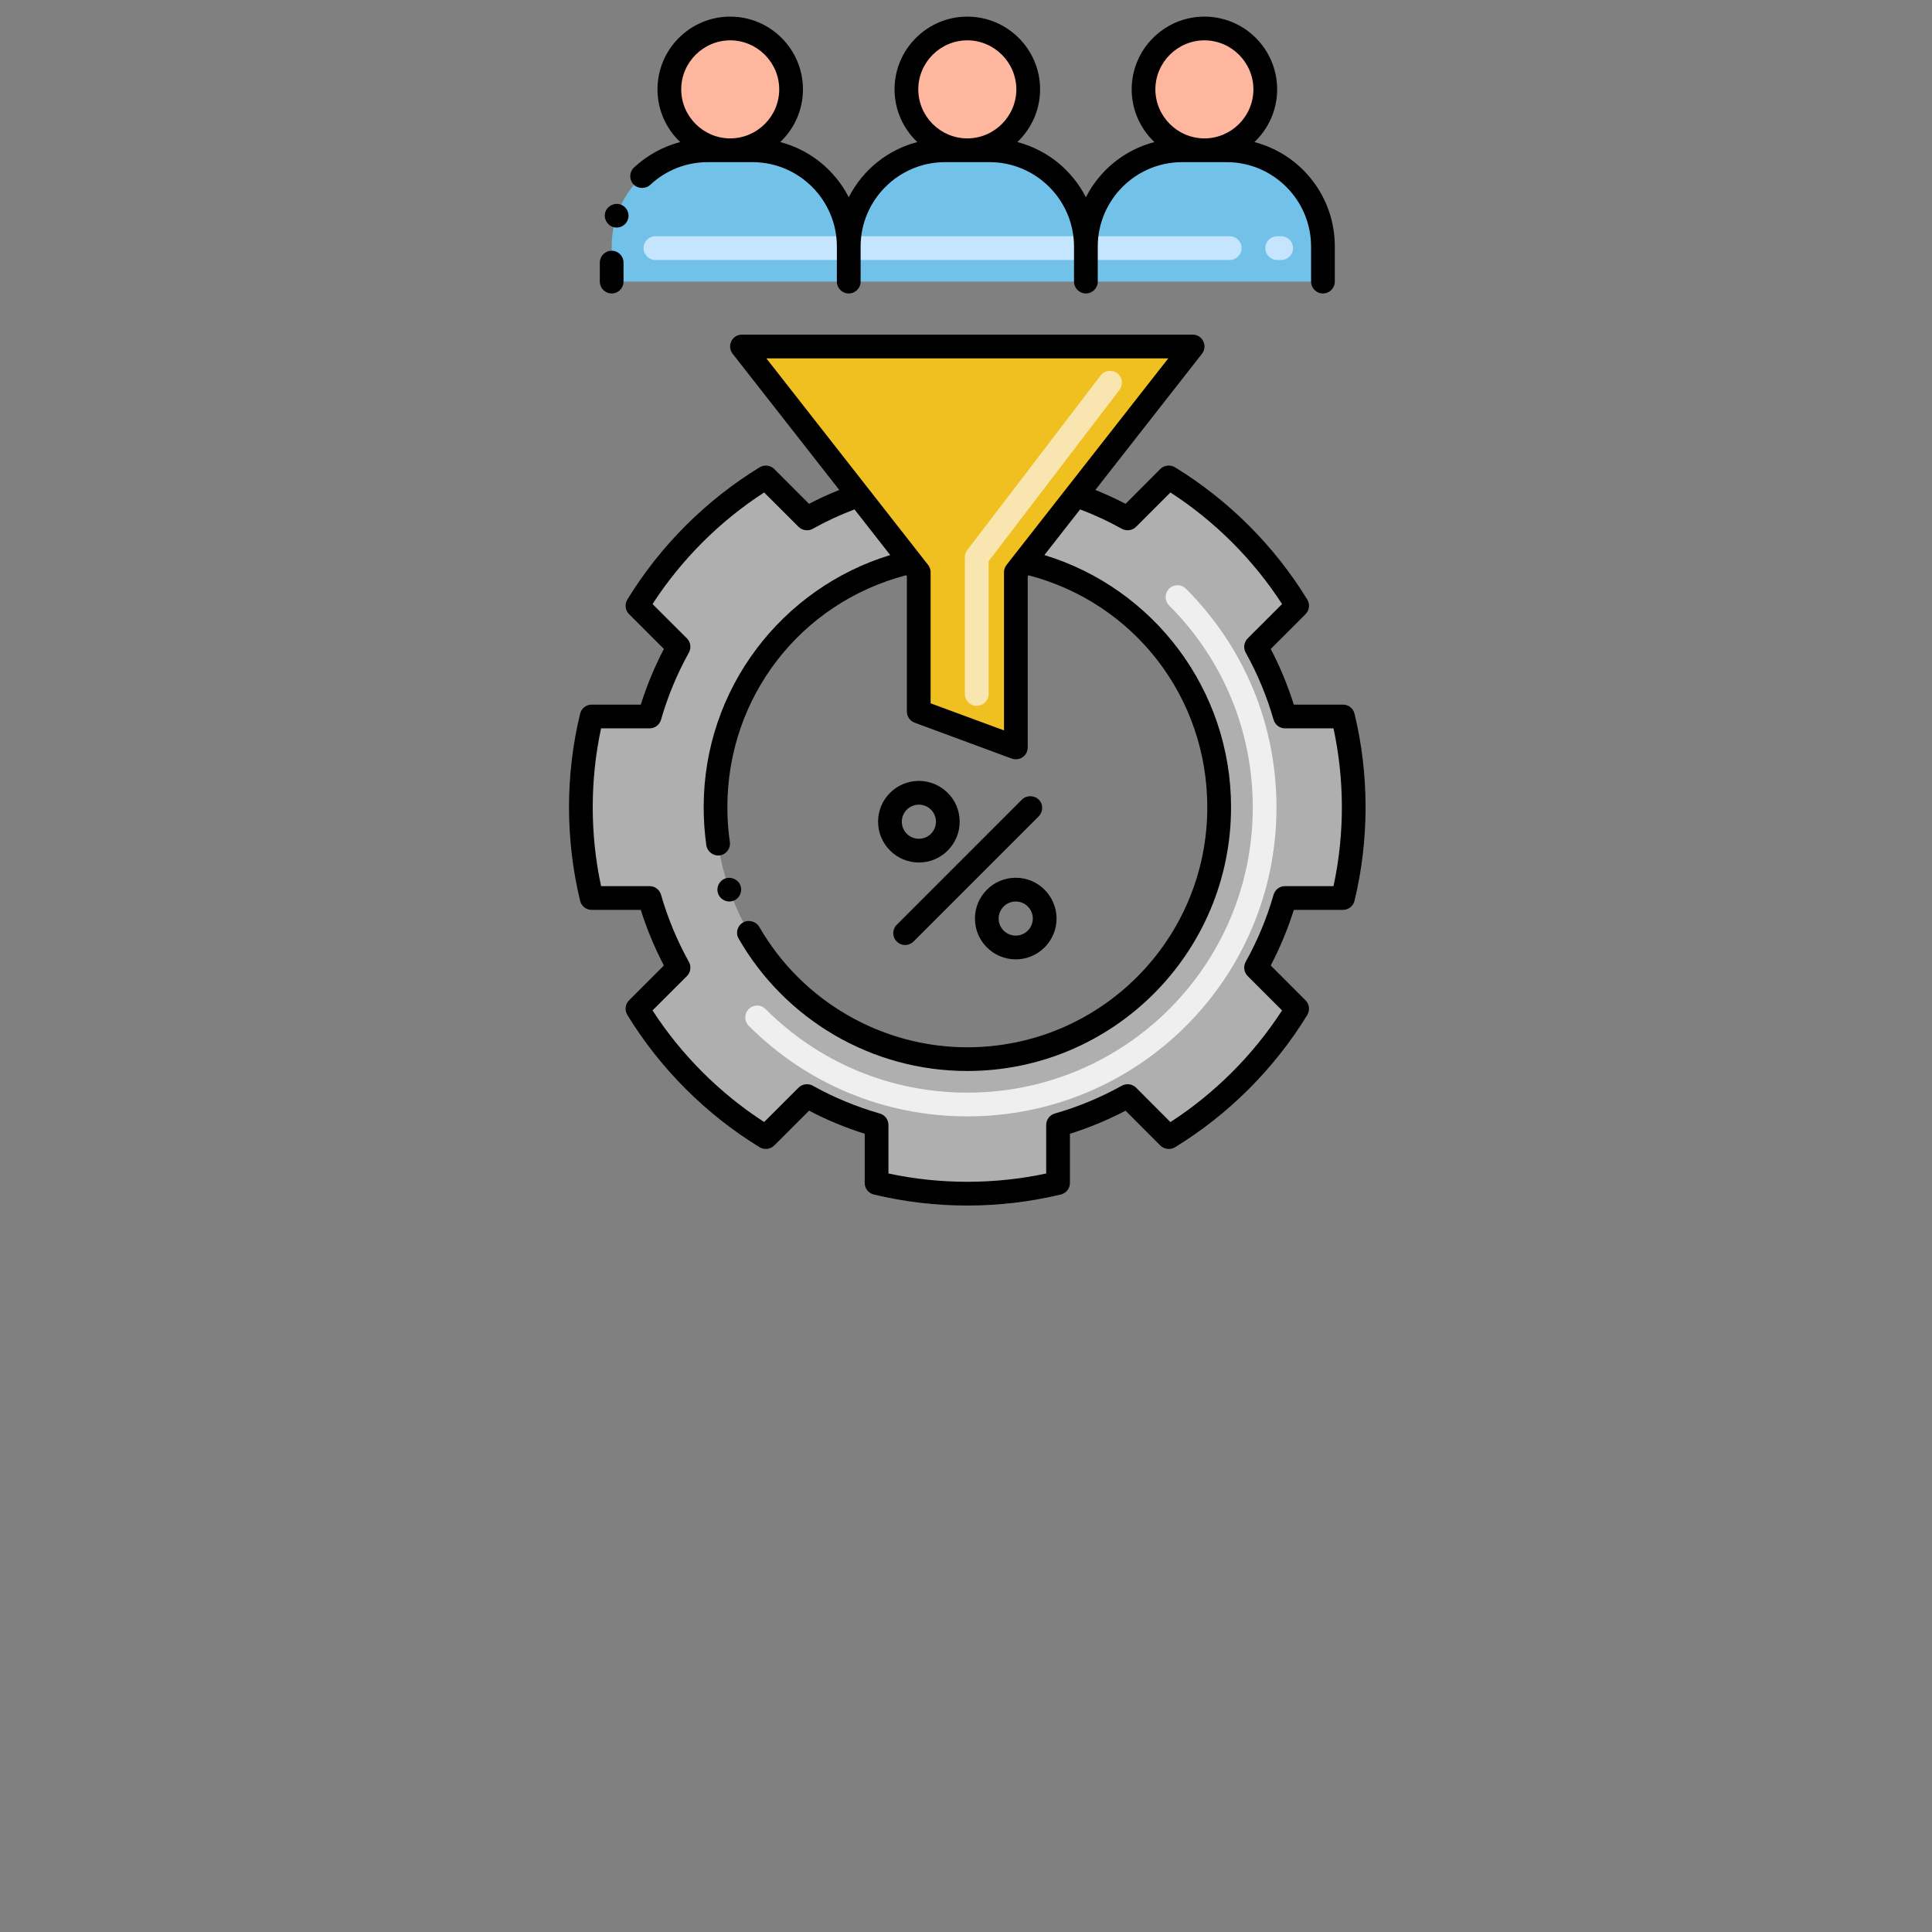<svg xmlns="http://www.w3.org/2000/svg" xmlns:xlink="http://www.w3.org/1999/xlink" width="256" zoomAndPan="magnify" viewBox="0 0 192 192" height="256" preserveAspectRatio="xMidYMid meet" version="1.0"><rect x="0" y="0" width="192" height="192" fill="#808080" stroke="none"/><path fill="#afafaf" d="M 133.465 89.242 C 134.848 83.535 134.93 77.258 133.465 71.203 L 127.703 71.203 C 127.004 68.77 126.035 66.453 124.828 64.281 L 128.91 60.203 C 125.734 55.008 121.344 50.617 116.152 47.441 L 112.07 51.523 C 110.441 50.613 108.727 49.844 106.941 49.223 L 101.762 55.84 C 112.871 58.391 121.164 68.336 121.164 80.223 C 121.164 94.043 109.953 105.254 96.125 105.254 C 82.305 105.254 71.109 94.043 71.109 80.223 C 71.109 68.332 79.391 58.391 90.5 55.84 L 85.32 49.223 C 83.535 49.844 81.82 50.613 80.191 51.523 L 76.109 47.441 C 70.918 50.617 66.527 55.008 63.352 60.203 L 67.434 64.281 C 66.227 66.453 65.258 68.77 64.559 71.203 L 58.797 71.203 C 57.402 76.957 57.344 83.238 58.797 89.242 L 64.559 89.242 C 65.258 91.676 66.227 93.996 67.434 96.164 L 63.352 100.246 C 66.527 105.441 70.918 109.832 76.109 113.008 L 80.188 108.922 C 82.359 110.133 84.676 111.102 87.113 111.793 L 87.113 117.562 C 92.844 118.945 99.125 119.02 105.148 117.562 L 105.148 111.793 C 107.586 111.102 109.902 110.133 112.074 108.922 L 116.152 113.008 C 121.344 109.832 125.734 105.441 128.91 100.246 L 124.828 96.164 C 126.039 93.996 127.004 91.676 127.703 89.242 Z M 133.465 89.242 " fill-opacity="1" fill-rule="nonzero"/><path fill="#efefef" d="M 96.137 110.945 C 87.93 110.945 80.215 107.75 74.41 101.945 C 73.949 101.484 73.949 100.738 74.41 100.277 C 74.871 99.816 75.617 99.816 76.078 100.277 C 81.434 105.637 88.559 108.586 96.137 108.586 C 111.805 108.586 124.5 95.914 124.5 80.234 C 124.5 72.656 121.547 65.531 116.184 60.172 C 115.723 59.711 115.723 58.965 116.184 58.504 C 116.645 58.043 117.391 58.043 117.852 58.504 C 123.66 64.309 126.855 72.027 126.855 80.234 C 126.855 97.203 113.125 110.945 96.137 110.945 Z M 96.137 110.945 " fill-opacity="1" fill-rule="nonzero"/><path fill="#f0c020" d="M 73.738 34.434 L 85.32 49.223 L 90.5 55.84 L 91.305 56.863 L 91.305 70.715 L 100.957 74.277 L 100.957 56.863 L 101.762 55.84 L 106.941 49.223 L 118.523 34.434 Z M 73.738 34.434 " fill-opacity="1" fill-rule="nonzero"/><path fill="#f9e5af" d="M 97.066 70.145 C 96.414 70.145 95.887 69.617 95.887 68.965 L 95.887 55.379 C 95.887 55.117 95.973 54.867 96.129 54.66 L 109.379 37.312 C 109.773 36.797 110.516 36.695 111.031 37.094 C 111.551 37.488 111.648 38.227 111.254 38.746 L 98.246 55.777 L 98.246 68.965 C 98.246 69.617 97.719 70.145 97.066 70.145 Z M 97.066 70.145 " fill-opacity="1" fill-rule="nonzero"/><path fill="#72c1e8" d="M 121.918 14.934 L 117.465 14.934 C 112.184 14.934 107.91 19.215 107.91 24.488 C 107.91 19.215 103.641 14.934 98.355 14.934 L 93.906 14.934 C 88.621 14.934 84.352 19.215 84.352 24.488 C 84.352 19.215 80.078 14.934 74.793 14.934 L 70.344 14.934 C 65.059 14.934 60.789 19.215 60.789 24.488 L 60.789 27.984 L 131.473 27.984 L 131.473 24.488 C 131.473 19.215 127.203 14.934 121.918 14.934 Z M 121.918 14.934 " fill-opacity="1" fill-rule="nonzero"/><path fill="#c5e5ff" d="M 127.316 25.836 L 126.926 25.836 C 126.273 25.836 125.746 25.309 125.746 24.656 C 125.746 24.004 126.273 23.477 126.926 23.477 L 127.316 23.477 C 127.969 23.477 128.496 24.004 128.496 24.656 C 128.496 25.309 127.969 25.836 127.316 25.836 Z M 122.207 25.836 L 65.137 25.836 C 64.484 25.836 63.957 25.309 63.957 24.656 C 63.957 24.004 64.484 23.477 65.137 23.477 L 122.207 23.477 C 122.859 23.477 123.387 24.004 123.387 24.656 C 123.387 25.309 122.859 25.836 122.207 25.836 Z M 122.207 25.836 " fill-opacity="1" fill-rule="nonzero"/><path fill="#ffb69f" d="M 78.621 8.883 C 78.621 9.277 78.582 9.672 78.504 10.062 C 78.426 10.453 78.312 10.828 78.16 11.195 C 78.008 11.562 77.82 11.914 77.602 12.242 C 77.379 12.574 77.129 12.879 76.848 13.16 C 76.566 13.441 76.262 13.691 75.93 13.914 C 75.602 14.133 75.25 14.32 74.883 14.473 C 74.516 14.625 74.141 14.738 73.75 14.816 C 73.359 14.895 72.965 14.934 72.57 14.934 C 72.172 14.934 71.777 14.895 71.387 14.816 C 71 14.738 70.621 14.625 70.254 14.473 C 69.887 14.32 69.535 14.133 69.207 13.914 C 68.875 13.691 68.57 13.441 68.289 13.16 C 68.008 12.879 67.758 12.574 67.535 12.242 C 67.316 11.914 67.129 11.562 66.977 11.195 C 66.824 10.828 66.711 10.453 66.633 10.062 C 66.555 9.672 66.516 9.277 66.516 8.883 C 66.516 8.484 66.555 8.09 66.633 7.699 C 66.711 7.312 66.824 6.934 66.977 6.566 C 67.129 6.199 67.316 5.852 67.535 5.52 C 67.758 5.188 68.008 4.883 68.289 4.602 C 68.57 4.32 68.875 4.07 69.207 3.852 C 69.535 3.629 69.887 3.441 70.254 3.289 C 70.621 3.137 71 3.023 71.387 2.945 C 71.777 2.867 72.172 2.832 72.57 2.832 C 72.965 2.832 73.359 2.867 73.75 2.945 C 74.141 3.023 74.516 3.137 74.883 3.289 C 75.25 3.441 75.602 3.629 75.93 3.852 C 76.262 4.07 76.566 4.32 76.848 4.602 C 77.129 4.883 77.379 5.188 77.602 5.52 C 77.82 5.852 78.008 6.199 78.16 6.566 C 78.312 6.934 78.426 7.312 78.504 7.699 C 78.582 8.09 78.621 8.484 78.621 8.883 Z M 78.621 8.883 " fill-opacity="1" fill-rule="nonzero"/><path fill="#ffb69f" d="M 125.746 8.883 C 125.746 9.277 125.707 9.672 125.629 10.062 C 125.551 10.453 125.438 10.828 125.285 11.195 C 125.133 11.562 124.945 11.914 124.723 12.242 C 124.504 12.574 124.254 12.879 123.973 13.16 C 123.691 13.441 123.387 13.691 123.055 13.914 C 122.723 14.133 122.375 14.32 122.008 14.473 C 121.641 14.625 121.262 14.738 120.875 14.816 C 120.484 14.895 120.09 14.934 119.691 14.934 C 119.297 14.934 118.902 14.895 118.512 14.816 C 118.121 14.738 117.746 14.625 117.379 14.473 C 117.012 14.32 116.66 14.133 116.332 13.914 C 116 13.691 115.695 13.441 115.414 13.16 C 115.133 12.879 114.883 12.574 114.66 12.242 C 114.441 11.914 114.254 11.562 114.102 11.195 C 113.949 10.828 113.836 10.453 113.758 10.062 C 113.68 9.672 113.641 9.277 113.641 8.883 C 113.641 8.484 113.68 8.09 113.758 7.699 C 113.836 7.312 113.949 6.934 114.102 6.566 C 114.254 6.199 114.441 5.852 114.66 5.52 C 114.883 5.188 115.133 4.883 115.414 4.602 C 115.695 4.32 116 4.07 116.332 3.852 C 116.66 3.629 117.012 3.441 117.379 3.289 C 117.746 3.137 118.121 3.023 118.512 2.945 C 118.902 2.867 119.297 2.832 119.691 2.832 C 120.09 2.832 120.484 2.867 120.875 2.945 C 121.262 3.023 121.641 3.137 122.008 3.289 C 122.375 3.441 122.723 3.629 123.055 3.852 C 123.387 4.07 123.691 4.32 123.973 4.602 C 124.254 4.883 124.504 5.188 124.723 5.52 C 124.945 5.852 125.133 6.199 125.285 6.566 C 125.438 6.934 125.551 7.312 125.629 7.699 C 125.707 8.09 125.746 8.484 125.746 8.883 Z M 125.746 8.883 " fill-opacity="1" fill-rule="nonzero"/><path fill="#ffb69f" d="M 102.184 8.883 C 102.184 9.277 102.145 9.672 102.066 10.062 C 101.988 10.453 101.875 10.828 101.723 11.195 C 101.57 11.562 101.383 11.914 101.164 12.242 C 100.941 12.574 100.691 12.879 100.41 13.16 C 100.129 13.441 99.824 13.691 99.492 13.914 C 99.164 14.133 98.812 14.32 98.445 14.473 C 98.078 14.625 97.699 14.738 97.312 14.816 C 96.922 14.895 96.527 14.934 96.129 14.934 C 95.734 14.934 95.34 14.895 94.949 14.816 C 94.562 14.738 94.184 14.625 93.816 14.473 C 93.449 14.32 93.098 14.133 92.77 13.914 C 92.438 13.691 92.133 13.441 91.852 13.16 C 91.57 12.879 91.32 12.574 91.098 12.242 C 90.879 11.914 90.691 11.562 90.539 11.195 C 90.387 10.828 90.273 10.453 90.195 10.062 C 90.117 9.672 90.078 9.277 90.078 8.883 C 90.078 8.484 90.117 8.09 90.195 7.699 C 90.273 7.312 90.387 6.934 90.539 6.566 C 90.691 6.199 90.879 5.852 91.098 5.52 C 91.32 5.188 91.57 4.883 91.852 4.602 C 92.133 4.32 92.438 4.07 92.77 3.852 C 93.098 3.629 93.449 3.441 93.816 3.289 C 94.184 3.137 94.562 3.023 94.949 2.945 C 95.34 2.867 95.734 2.832 96.129 2.832 C 96.527 2.832 96.922 2.867 97.312 2.945 C 97.699 3.023 98.078 3.137 98.445 3.289 C 98.812 3.441 99.164 3.629 99.492 3.852 C 99.824 4.07 100.129 4.32 100.41 4.602 C 100.691 4.883 100.941 5.188 101.164 5.52 C 101.383 5.852 101.57 6.199 101.723 6.566 C 101.875 6.934 101.988 7.312 102.066 7.699 C 102.145 8.09 102.184 8.484 102.184 8.883 Z M 102.184 8.883 " fill-opacity="1" fill-rule="nonzero"/><path fill="#000000" d="M 59.609 26.098 L 59.609 27.984 C 59.609 28.637 60.137 29.164 60.789 29.164 C 61.438 29.164 61.965 28.637 61.965 27.984 L 61.965 26.098 C 61.965 25.445 61.438 24.918 60.789 24.918 C 60.137 24.918 59.609 25.445 59.609 26.098 Z M 59.609 26.098 " fill-opacity="1" fill-rule="nonzero"/><path fill="#000000" d="M 62.949 18.316 C 63.375 18.773 64.16 18.801 64.617 18.371 C 66.176 16.914 68.207 16.113 70.344 16.113 L 74.797 16.113 C 79.406 16.121 83.16 19.875 83.168 24.488 L 83.168 27.984 C 83.168 28.637 83.695 29.164 84.348 29.164 C 85 29.164 85.527 28.637 85.527 27.984 L 85.527 24.488 C 85.535 19.875 89.297 16.121 93.906 16.113 L 98.355 16.113 C 102.965 16.121 106.723 19.875 106.734 24.488 L 106.734 27.984 C 106.734 28.637 107.262 29.164 107.914 29.164 C 108.562 29.164 109.094 28.637 109.094 27.984 L 109.094 24.488 C 109.102 19.875 112.855 16.121 117.469 16.113 L 121.918 16.113 C 126.531 16.121 130.285 19.875 130.293 24.488 C 130.293 26.004 130.293 26.398 130.293 27.984 C 130.293 28.637 130.824 29.164 131.473 29.164 C 132.125 29.164 132.652 28.637 132.652 27.984 C 132.652 26.465 132.652 27.023 132.652 24.488 C 132.652 19.52 129.297 15.336 124.664 14.117 C 126.051 12.801 126.922 10.941 126.922 8.883 C 126.922 4.895 123.684 1.652 119.695 1.652 C 115.707 1.652 112.465 4.895 112.465 8.883 C 112.465 10.941 113.336 12.801 114.723 14.117 C 111.762 14.898 109.305 16.883 107.914 19.602 C 106.543 16.93 104.117 14.91 101.102 14.117 C 102.488 12.801 103.363 10.941 103.363 8.883 C 103.363 4.895 100.117 1.652 96.129 1.652 C 92.145 1.652 88.898 4.895 88.898 8.883 C 88.898 10.941 89.773 12.801 91.16 14.117 C 88.293 14.871 85.789 16.789 84.348 19.602 C 82.957 16.887 80.5 14.898 77.539 14.117 C 78.926 12.801 79.797 10.941 79.797 8.883 C 79.797 4.895 76.555 1.652 72.57 1.652 C 68.578 1.652 65.34 4.895 65.34 8.883 C 65.34 10.941 66.207 12.797 67.598 14.117 C 65.895 14.566 64.316 15.422 63.004 16.648 C 62.516 17.113 62.52 17.855 62.949 18.316 Z M 119.695 4.008 C 122.375 4.016 124.559 6.199 124.562 8.883 C 124.559 11.562 122.375 13.75 119.695 13.754 C 117.012 13.75 114.828 11.562 114.82 8.883 C 114.828 6.199 117.012 4.016 119.695 4.008 Z M 96.129 4.008 C 98.812 4.016 100.996 6.199 101.004 8.883 C 100.996 11.562 98.812 13.75 96.129 13.754 C 93.445 13.75 91.262 11.562 91.258 8.883 C 91.262 6.199 93.445 4.016 96.129 4.008 Z M 72.57 4.008 C 75.25 4.016 77.434 6.199 77.438 8.883 C 77.434 11.562 75.25 13.75 72.57 13.754 C 69.887 13.75 67.703 11.562 67.699 8.883 C 67.703 6.199 69.887 4.016 72.57 4.008 Z M 72.57 4.008 " fill-opacity="1" fill-rule="nonzero"/><path fill="#000000" d="M 62.402 21.809 C 62.617 21.168 62.25 20.516 61.66 20.32 C 61.051 20.117 60.367 20.457 60.164 21.059 C 59.957 21.672 60.293 22.348 60.91 22.555 C 61.57 22.766 62.203 22.398 62.402 21.809 Z M 62.402 21.809 " fill-opacity="1" fill-rule="nonzero"/><path fill="#000000" d="M 91.309 85.715 L 91.309 85.691 L 91.324 85.715 C 93.555 85.715 95.371 83.895 95.371 81.66 C 95.371 79.352 93.48 77.605 91.32 77.605 L 91.312 77.605 C 89.105 77.605 87.262 79.398 87.262 81.66 C 87.262 83.906 89.102 85.715 91.309 85.715 Z M 91.32 79.965 C 92.262 79.973 93.012 80.719 93.012 81.66 C 93.012 82.578 92.277 83.355 91.32 83.355 C 90.363 83.355 89.621 82.586 89.621 81.66 C 89.621 80.738 90.355 79.973 91.32 79.965 Z M 91.32 79.965 " fill-opacity="1" fill-rule="nonzero"/><path fill="#000000" d="M 100.938 87.23 C 98.707 87.23 96.879 89.059 96.891 91.285 C 96.879 93.484 98.676 95.34 100.938 95.34 L 100.938 95.316 L 100.945 95.34 C 103.184 95.34 105 93.516 105 91.285 C 105 89.129 103.254 87.23 100.945 87.23 Z M 102.641 91.285 C 102.629 92.246 101.863 92.98 100.941 92.98 C 100.031 92.98 99.254 92.254 99.242 91.285 C 99.254 90.336 100.012 89.59 100.941 89.59 C 101.883 89.59 102.629 90.34 102.641 91.285 Z M 102.641 91.285 " fill-opacity="1" fill-rule="nonzero"/><path fill="#000000" d="M 89.121 93.566 C 89.594 94.039 90.328 94.023 90.785 93.566 L 103.227 81.129 C 103.656 80.695 103.715 79.949 103.227 79.461 C 102.781 79.016 102.004 79.016 101.559 79.461 L 89.121 91.902 C 88.656 92.355 88.652 93.105 89.121 93.566 Z M 89.121 93.566 " fill-opacity="1" fill-rule="nonzero"/><path fill="#000000" d="M 73.594 88.023 C 73.387 87.426 72.699 87.09 72.09 87.297 C 71.477 87.512 71.145 88.18 71.363 88.797 C 71.57 89.395 72.23 89.742 72.863 89.523 C 73.477 89.312 73.801 88.645 73.594 88.023 Z M 73.594 88.023 " fill-opacity="1" fill-rule="nonzero"/><path fill="#000000" d="M 133.465 90.422 C 134.012 90.422 134.484 90.047 134.609 89.52 C 136.062 83.527 136.09 77.027 134.609 70.926 C 134.484 70.395 134.012 70.027 133.465 70.027 L 128.578 70.027 C 127.977 68.125 127.211 66.262 126.285 64.492 L 129.742 61.035 C 130.129 60.648 130.199 60.055 129.918 59.586 C 126.648 54.25 122.102 49.703 116.766 46.438 C 116.309 46.16 115.691 46.23 115.312 46.605 L 111.859 50.07 C 110.887 49.559 109.883 49.102 108.855 48.691 L 119.449 35.16 C 120.051 34.383 119.512 33.254 118.52 33.254 L 73.734 33.254 C 72.75 33.254 72.207 34.391 72.812 35.16 L 83.406 48.691 C 82.379 49.102 81.375 49.559 80.398 50.07 L 76.941 46.605 C 76.57 46.23 75.949 46.16 75.496 46.438 C 70.156 49.703 65.609 54.25 62.344 59.586 C 62.059 60.055 62.129 60.648 62.52 61.035 L 65.977 64.492 C 65.051 66.266 64.277 68.125 63.68 70.027 L 58.797 70.027 C 58.25 70.027 57.777 70.395 57.652 70.926 C 56.18 76.992 56.18 83.441 57.652 89.52 C 57.777 90.047 58.25 90.422 58.797 90.422 L 63.68 90.422 C 64.281 92.328 65.055 94.188 65.977 95.949 L 62.52 99.41 C 62.129 99.797 62.055 100.398 62.344 100.863 C 65.609 106.199 70.156 110.746 75.496 114.016 C 75.949 114.289 76.57 114.219 76.941 113.84 L 80.406 110.379 C 82.172 111.301 84.031 112.074 85.934 112.672 L 85.934 117.562 C 85.934 118.109 86.301 118.578 86.832 118.707 C 92.922 120.172 99.336 120.172 105.426 118.707 C 105.957 118.578 106.328 118.109 106.328 117.562 L 106.328 112.672 C 108.23 112.074 110.086 111.305 111.855 110.379 L 115.312 113.84 C 115.691 114.219 116.309 114.289 116.766 114.016 C 122.105 110.746 126.652 106.199 129.918 100.863 C 130.199 100.391 130.129 99.797 129.742 99.41 L 126.285 95.949 C 127.203 94.184 127.98 92.328 128.578 90.422 Z M 76.16 35.613 L 116.102 35.613 C 114.328 37.879 101.832 53.836 100.027 56.141 C 99.867 56.344 99.777 56.602 99.777 56.867 L 99.777 72.586 L 92.484 69.895 L 92.484 56.867 C 92.484 56.602 92.395 56.344 92.234 56.141 C 90.781 54.285 77.625 37.48 76.16 35.613 Z M 126.566 88.918 C 125.902 91.238 124.969 93.48 123.793 95.59 C 123.539 96.047 123.625 96.629 123.992 96.996 L 127.41 100.414 C 124.562 104.82 120.727 108.656 116.316 111.512 L 112.902 108.09 C 112.539 107.727 111.949 107.641 111.5 107.891 C 109.395 109.066 107.148 109.996 104.828 110.66 C 104.324 110.801 103.969 111.27 103.969 111.793 L 103.969 116.621 C 98.844 117.723 93.391 117.715 88.293 116.621 L 88.293 111.793 C 88.293 111.27 87.938 110.801 87.434 110.66 C 85.113 109.996 82.867 109.066 80.762 107.891 C 80.312 107.641 79.715 107.727 79.359 108.09 L 75.941 111.504 C 71.531 108.656 67.699 104.82 64.848 100.414 L 68.27 96.996 C 68.637 96.625 68.715 96.047 68.461 95.59 C 67.289 93.48 66.359 91.238 65.691 88.918 C 65.547 88.41 65.082 88.062 64.555 88.062 L 59.734 88.062 C 58.625 82.918 58.633 77.488 59.734 72.383 L 64.555 72.383 C 65.082 72.383 65.547 72.031 65.691 71.527 C 66.355 69.211 67.289 66.965 68.461 64.852 C 68.715 64.395 68.637 63.82 68.27 63.445 L 64.848 60.031 C 67.699 55.625 71.531 51.789 75.941 48.941 L 79.359 52.355 C 79.723 52.723 80.316 52.805 80.762 52.555 C 82.078 51.82 83.48 51.168 84.918 50.621 C 87.387 53.777 86.598 52.766 88.469 55.16 C 77.762 58.422 69.93 68.387 69.93 80.223 C 69.93 81.488 70.02 82.762 70.195 84.008 C 70.293 84.641 70.906 85.098 71.531 85.008 C 72.18 84.914 72.625 84.312 72.531 83.668 C 72.367 82.535 72.285 81.375 72.285 80.223 C 72.281 69.289 79.551 59.914 90.043 57.168 L 90.125 57.273 L 90.125 70.715 C 90.125 71.207 90.438 71.648 90.895 71.82 L 100.543 75.387 C 101.328 75.664 102.133 75.098 102.133 74.277 L 102.133 57.273 L 102.215 57.172 C 112.715 59.918 119.98 69.289 119.98 80.223 C 119.98 93.422 109.285 104.078 96.125 104.078 C 87.621 104.078 79.703 99.492 75.453 92.105 C 75.141 91.566 74.387 91.359 73.844 91.676 C 73.281 91.996 73.074 92.715 73.41 93.285 C 78 101.281 86.59 106.434 96.125 106.434 C 110.598 106.434 122.34 94.699 122.34 80.223 C 122.34 68.555 114.664 58.477 103.789 55.16 C 106.207 52.07 105.398 53.102 107.34 50.625 C 108.785 51.168 110.18 51.82 111.496 52.555 C 111.945 52.805 112.539 52.719 112.902 52.355 L 116.316 48.941 C 120.727 51.793 124.562 55.625 127.41 60.031 L 123.992 63.445 C 123.625 63.82 123.539 64.395 123.793 64.852 C 124.973 66.965 125.902 69.211 126.566 71.527 C 126.715 72.031 127.176 72.383 127.703 72.383 L 132.523 72.383 C 133.59 77.359 133.672 82.715 132.523 88.062 L 127.703 88.062 C 127.176 88.062 126.715 88.41 126.566 88.918 Z M 126.566 88.918 " fill-opacity="1" fill-rule="nonzero"/></svg>